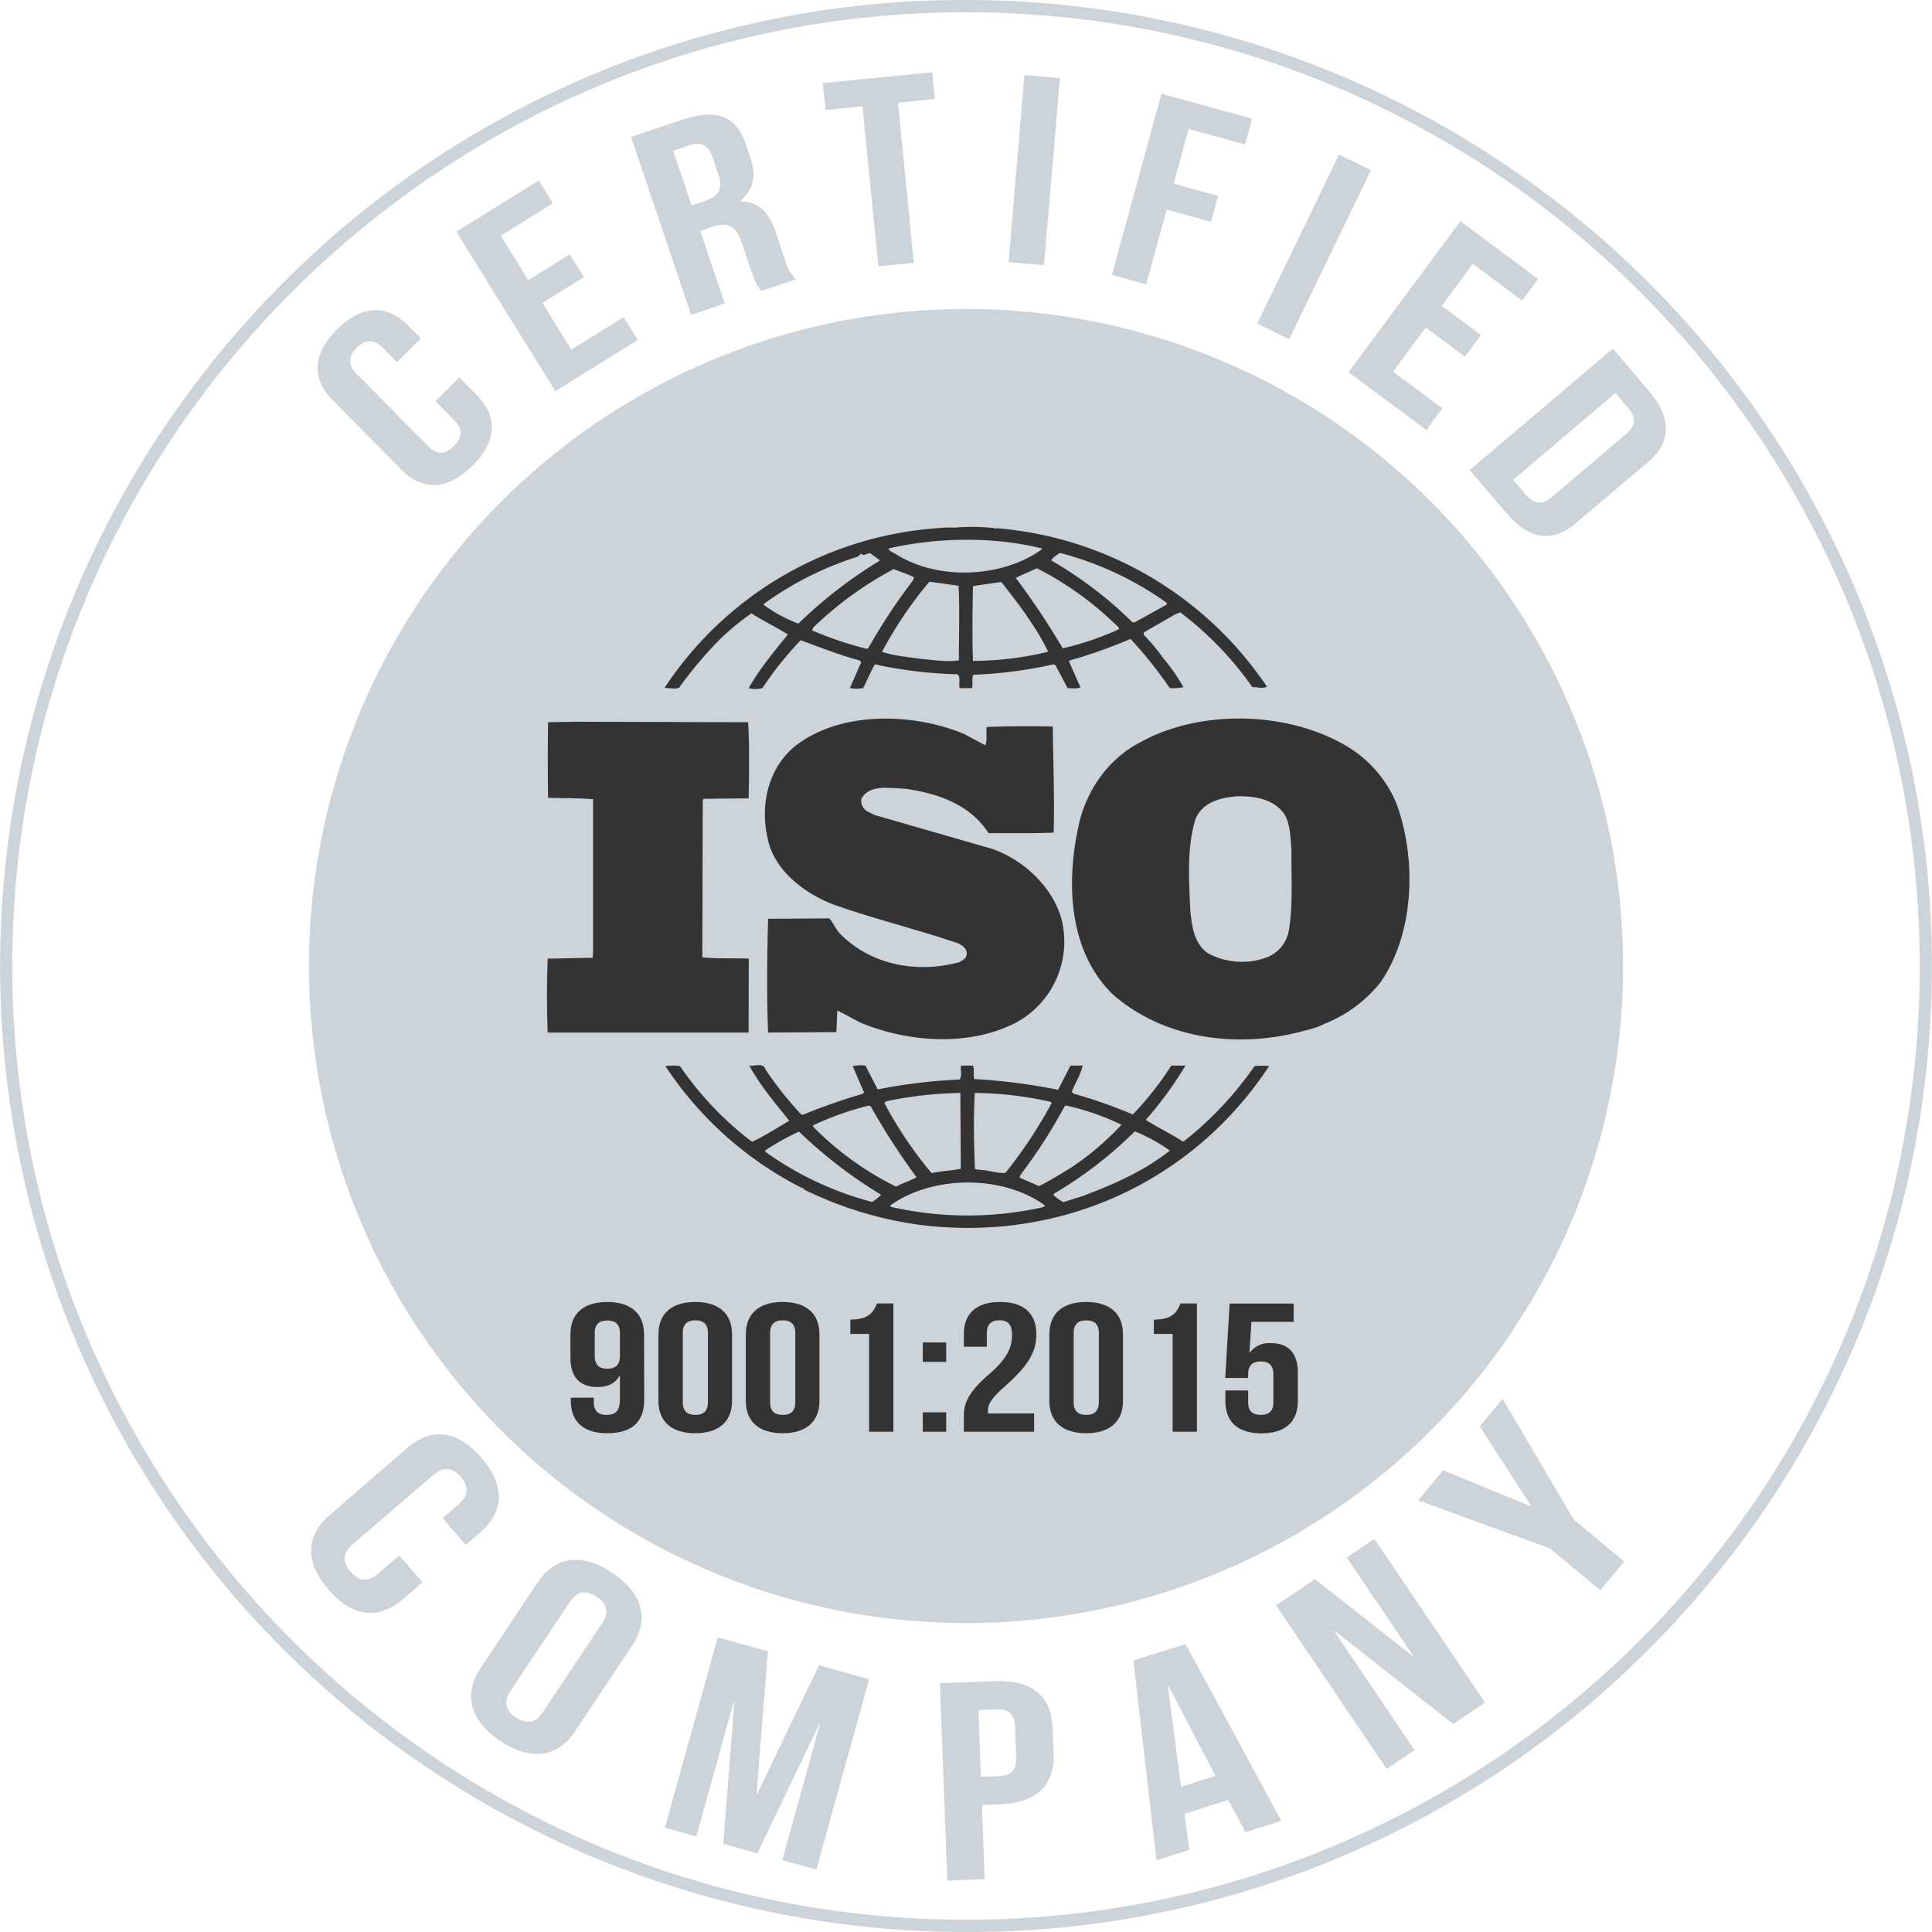 <svg xmlns="http://www.w3.org/2000/svg" viewBox="0 0 472.41 472.41"><defs><style>.cls-1{fill:none;}.cls-2{fill:#ccd3d9;}.cls-3{fill:#333;}</style></defs><g id="Слой_2" data-name="Слой 2"><g id="Layer_1" data-name="Layer 1"><circle class="cls-1" cx="236.21" cy="236.21" r="234.71"/><path class="cls-2" d="M236.21,472.41a236.21,236.21,0,0,1-167-403.23A234.69,234.69,0,0,1,236.21,0h0a236.21,236.21,0,0,1,167,403.23A234.66,234.66,0,0,1,236.21,472.41ZM236.21,3C107.62,3,3,107.62,3,236.21s104.62,233.2,233.21,233.2,233.2-104.61,233.2-233.2S364.8,3,236.21,3Z"/><circle class="cls-2" cx="236.21" cy="236.21" r="160.66"/><path class="cls-3" d="M341.43,196.42a29.37,29.37,0,0,0-11.15-13.36c-14.48-9.2-36.55-9.86-51.47-1.55-8.14,4.16-13.49,12.37-15.16,20.82-3,13.89-2.24,30.42,8.46,40.83,12.49,10.94,30.65,13.36,46.8,8.87a21.13,21.13,0,0,0,4.88-1.65l.48-.2a33.05,33.05,0,0,0,13.36-10.08C345.88,228.05,346.44,210,341.43,196.42Zm-26.3,31.19A8.59,8.59,0,0,1,310,234a17.54,17.54,0,0,1-14.59-.88c-3.46-2.41-3.9-6.46-4.35-10.29-.34-7.55-.88-15.54,1.23-22.45,1.66-4.27,6.23-5.37,10.36-5.69,4.35,0,8.57.66,11.25,4.16,1.67,2.51,1.57,5.8,1.9,8.76C315.68,213.82,316.24,221.26,315.13,227.61Z"/><path class="cls-3" d="M183.09,234.41c-3.68-.22-7.8.1-11.36-.34l.11-38.43.22-.32,11-.11c.12-6.24.22-12.93-.12-18.61l-42-.12-6.92.12c-.1,5.8-.1,12.58,0,18.49,3.8.12,7.36,0,11,.34v37.23l-.1,1.53-11,.22c-.24,6.12-.24,12,0,18.07h49.13Z"/><path class="cls-3" d="M306.76,260.68a85.15,85.15,0,0,1-17,18.17c-.23.34-.9.21-1.11-.11-2.8-1.74-5.81-3.17-8.48-4.91a91.16,91.16,0,0,0,9.7-13.27h-3.47A76.91,76.91,0,0,1,277,272.51a119.76,119.76,0,0,0-14.37-5.05l-.56-.42c.78-2.21,2.22-4.28,2.67-6.48h-3l-3,5.92a144.59,144.59,0,0,0-20.5-2.63c-.34-1,.1-2.4-.34-3.29H235c-.23,1.32.33,2.32-.34,3.41a128.84,128.84,0,0,0-20.05,2.42l-3-5.83a9.42,9.42,0,0,0-3.11.12l2.78,6.46-.33.32a145.2,145.2,0,0,0-14.7,5.15l-.45-.22a87.38,87.38,0,0,1-8.59-10.83c-.55-1.87-2.78-.77-4-1,2.66,4.83,6.23,9.09,9.79,13.48-3,1.76-6,3.71-9.13,5.15a79.93,79.93,0,0,1-17.6-18.51,12.94,12.94,0,0,0-3.57,0,87.29,87.29,0,0,0,33.55,29.89.1.1,0,0,1,.11-.1c.1,0,.32.2.1.32a92.16,92.16,0,0,0,28.08,8.66c34.21,4.48,66.86-10.08,85.79-38.77A17.73,17.73,0,0,0,306.76,260.68Zm-46.45,9.86.33-.23a62.45,62.45,0,0,1,13.6,4.71,70,70,0,0,1-12.37,10.51c-2.56,1.53-5.13,3.19-7.81,4.49l-4.78-2.08.33-.76A131.3,131.3,0,0,0,260.31,270.54Zm-22-3.29A87.27,87.27,0,0,1,257,269.44l.12.33a112,112,0,0,1-11.26,17c-1.9.22-3.67-.54-5.56-.65l-1.91-.23C238.13,279.4,238,273.71,238.35,267.25Zm-21.49,2a96.29,96.29,0,0,1,18-2l.12,18.52c-2.35.53-4.91.53-7.14,1.09a97.53,97.53,0,0,1-11.58-17.21Zm-18,5.92a73.75,73.75,0,0,1,13.59-4.83l.46.12a169.89,169.89,0,0,0,11.24,17.4c-1.55.89-3.45,1.42-5,2.3a75.08,75.08,0,0,1-20.29-14.67Zm14.38,18.72a79.21,79.21,0,0,1-26.08-12.27v-.33a63.49,63.49,0,0,1,8.25-4.6,113.21,113.21,0,0,0,20.06,15.44A8.94,8.94,0,0,1,213.29,293.86Zm41.33,1.41a84.89,84.89,0,0,1-36.76-.21c-.23-.54.55-.66.89-1,10.36-6.68,26.51-6.68,36.66.53C255.74,295.27,254.85,295.06,254.62,295.27Zm10.7-3-5.23,1.64a12.6,12.6,0,0,1-2.46-1.76l.22-.33a98.91,98.91,0,0,0,19.72-15.22,43.52,43.52,0,0,1,8.59,4.71C279.92,286.2,272.68,289.47,265.32,292.22Z"/><path class="cls-3" d="M166.05,168.16a100.22,100.22,0,0,1,9-10.84,59.9,59.9,0,0,1,8.69-7.34c2.9,1.86,6.13,3.41,8.91,5.16-3.45,4.25-7,8.54-9.58,13.12a6.52,6.52,0,0,0,3.35,0,84.75,84.75,0,0,1,9.36-11.71c4.78,1.76,9.47,3.61,14.37,4.93l.44.44-2.78,6.34a9.73,9.73,0,0,0,3.23,0c1-1.85,1.77-3.93,2.89-5.8a109.19,109.19,0,0,0,20.18,2.41c.89.77.22,2.41.55,3.39h3c.32-1.07-.11-2.3.32-3.27a107,107,0,0,0,19.52-2.53l.55.12,3,5.68c1,0,2.34.24,3.13-.22l-2.8-6.33.24-.23a122.34,122.34,0,0,0,14.81-5.25,103,103,0,0,1,9.59,12,10.34,10.34,0,0,0,3.34-.22,45,45,0,0,0-4.79-6.9,48.05,48.05,0,0,0-4.91-5.89v-.57l7.8-4.48,1.13-.44A81.31,81.31,0,0,1,306.21,168c1.34,0,2.46.46,3.57-.1a88.19,88.19,0,0,0-66.18-38.75l-.11.21-.23-.21a51.13,51.13,0,0,0-9.92-.13,26.63,26.63,0,0,0-4.12.13,87.31,87.31,0,0,0-66.74,39.07C163.59,168.16,164.93,168.6,166.05,168.16Zm46.24-9.63-.45.1a89.09,89.09,0,0,1-13.26-4.48l.22-.66a87.7,87.7,0,0,1,19.72-14.34c1.67.66,3.34,1.2,5,2l-.33.85A141.37,141.37,0,0,0,212.29,158.53Zm22.17,2.95c-3.12.44-5.9-.09-9-.34-3-.43-6.79-.75-9.79-1.75a97.22,97.22,0,0,1,11.59-17.16l7.13,1C234.68,148.88,234.46,155.46,234.46,161.48Zm3.45.12c-.22-5.82-.11-12.27,0-18.3l6.91-1c4.34,5.47,8.58,11.07,11.48,17.07A79.36,79.36,0,0,1,237.91,161.6Zm35.55-7.67a72.79,72.79,0,0,1-13.6,4.6,185.17,185.17,0,0,0-11.48-17.21c1.56-.85,3.46-1.51,5.13-2.38a78.77,78.77,0,0,1,20.17,14.65ZM259.19,135.2a79.55,79.55,0,0,1,26.19,12.27l-.23.43-7.68,4.27h-.56a97.05,97.05,0,0,0-19.83-15.1C257.3,136.3,258.42,135.75,259.19,135.2Zm-4.45-1.09v.22c-9.7,7-25.41,7.65-35.65,1.19-.57-.43-1.68-.65-1.79-1.41C229.11,131.38,243,131.16,254.74,134.11Zm-68,13.58a79.79,79.79,0,0,1,23.07-11.6c.33-.34.55-.66,1-.66v.22c.9.21,1.57-.78,2.34-.13s1.46,1,2,1.55a112.07,112.07,0,0,0-19.94,15.42,36.65,36.65,0,0,1-8.47-4.59Z"/><path class="cls-3" d="M234.57,235.27c-10.47,2.85-21.84.67-29.42-7.22-.88-1.1-1.45-2.4-2.34-3.49l-15,.1c-.24,8.87-.34,19.05,0,27.82l16.7-.11.22-5.26c1.9.87,3.8,2,5.69,2.95,11.59,4.82,26.51,5.92,38,0a22.5,22.5,0,0,0,11.59-23c-1.22-9.3-10.14-17.73-19.16-20l-27-7.78-2-1a3.07,3.07,0,0,1-1.23-3c2.12-3.61,7-2.51,10.7-2.42,7.8,1.1,15.82,3.73,20.39,10.85,4.9,0,10.58.1,15.93-.12.22-9-.1-16.85-.22-25.94-5-.11-11.15-.11-16.15.12-.23,1.3.21,3.15-.34,4.47l-5.13-2.74c-12.26-5.14-29.42-5.68-40.55,2.31-7.25,5.25-9.47,14.68-7.58,23,1.44,7.88,9,13.68,16.27,16.42,9.91,3.5,20.27,6,30.31,9.42,1,.44,2.33,1.43,2.12,2.64C236.36,234.29,235.35,234.85,234.57,235.27Z"/><path class="cls-3" d="M157.52,342.3c0,5.28-2.92,8.15-9.08,8.15-5.83,0-8.86-2.87-8.86-7.89v-.8h5.62v1.12c0,2.24,1.19,3.09,3.08,3.09,2.11,0,3.3-.85,3.3-3.85v-5.7h-.11c-1,1.8-2.76,2.74-5.4,2.74-4.38,0-6.59-2.56-6.59-7.17v-5.74c0-5,3.18-7.89,9-7.89s9,2.87,9,7.89Zm-5.94-10.72v-5.64c0-2.24-1.19-3.05-3.08-3.05s-3.08.81-3.08,3.05v5.64c0,2.25,1.19,3.1,3.08,3.1S151.58,333.83,151.58,331.58Z"/><path class="cls-3" d="M161,326.25c0-5,3.19-7.89,9-7.89s9,2.87,9,7.89v16.31c0,5-3.19,7.89-9,7.89s-9-2.87-9-7.89Zm5.95,16.63c0,2.24,1.19,3.09,3.08,3.09s3.07-.85,3.07-3.09V325.94c0-2.24-1.18-3.09-3.07-3.09s-3.08.85-3.08,3.09Z"/><path class="cls-3" d="M182.37,326.25c0-5,3.18-7.89,9-7.89s9,2.87,9,7.89v16.31c0,5-3.19,7.89-9,7.89s-9-2.87-9-7.89Zm5.94,16.63c0,2.24,1.19,3.09,3.08,3.09s3.08-.85,3.08-3.09V325.94c0-2.24-1.19-3.09-3.08-3.09s-3.08.85-3.08,3.09Z"/><path class="cls-3" d="M207.92,322.67c4.59,0,5.61-1.84,6.53-3.95h4v31.37h-5.94V326.16h-4.59Z"/><path class="cls-3" d="M231.36,328.27V333h-5.72v-4.75Zm0,17.07v4.75h-5.72v-4.75Z"/><path class="cls-3" d="M244.38,322.85c-1.89,0-3.08.85-3.08,3.09v3.36h-5.62v-3.05c0-5,3-7.89,8.86-7.89s8.86,2.87,8.86,7.89c0,4.17-1.84,7.53-7.35,12.42-3.51,3.13-4.48,4.61-4.48,6.27a3,3,0,0,0,.05.67h11.24v4.48H235.68v-3.85c0-3.5,1.51-6.14,5.94-10s5.84-6.46,5.84-9.82C247.46,323.61,246.27,322.85,244.38,322.85Z"/><path class="cls-3" d="M256.59,326.25c0-5,3.18-7.89,9-7.89s9,2.87,9,7.89v16.31c0,5-3.19,7.89-9,7.89s-9-2.87-9-7.89Zm5.94,16.63c0,2.24,1.19,3.09,3.08,3.09s3.08-.85,3.08-3.09V325.94c0-2.24-1.19-3.09-3.08-3.09s-3.08.85-3.08,3.09Z"/><path class="cls-3" d="M282.14,322.67c4.59,0,5.62-1.84,6.53-3.95h4v31.37h-5.94V326.16h-4.59Z"/><path class="cls-3" d="M305.2,340v2.91c0,2.24,1.19,3.05,3.08,3.05s3.08-.81,3.08-3.05V336c0-2.24-1.19-3.1-3.08-3.1s-3.08.86-3.08,3.1v.94h-5.61l1.08-18.2h15.66v4.48H306l-.49,7.49h.11a5.93,5.93,0,0,1,5.13-2.29c4.38,0,6.59,2.56,6.59,7.17v7c0,5-3,7.89-8.86,7.89s-8.85-2.87-8.85-7.89V340Z"/><path class="cls-2" d="M112.29,92.27l4.29,4.34c5.16,5.22,5,11.32-1.1,17.32s-12.17,6.14-17.34.91l-16.79-17c-5.16-5.22-5-11.32,1.1-17.33s12.17-6.13,17.34-.91l3.13,3.17-5.84,5.79-3.46-3.5c-2.31-2.33-4.42-2-6.39,0s-2.32,4.06,0,6.39l17.44,17.62c2.3,2.34,4.37,2,6.34,0s2.37-4,.06-6.34l-4.61-4.67Z"/><path class="cls-2" d="M129.18,68.49l10.14-6.29,3.46,5.57-10.15,6.29,7.09,11.43,12.76-7.92,3.46,5.57L135.79,95.65l-24.2-39,20.15-12.51,3.46,5.57-12.77,7.92Z"/><path class="cls-2" d="M186.19,71.13c-.83-1-1.36-1.55-2.56-5.09l-2.3-6.84c-1.37-4-3.52-5-7.26-3.71l-2.85,1,6,17.71L169,77l-14.69-43.5,12.44-4.2c8.54-2.88,13.32-.83,15.58,5.88l1.16,3.42C185,43,184.2,46.46,181,49.13l.05.13c4.6,0,7,2.81,8.57,7.34l2.26,6.72a11.44,11.44,0,0,0,2.69,5ZM164.61,36.88l4.51,13.36,3.22-1.09c3.07-1,4.57-2.79,3.39-6.27l-1.44-4.28c-1-3.11-2.79-4.05-5.71-3.06Z"/><path class="cls-2" d="M201.19,20.32l26.75-2.64.64,6.53-9,.89,3.86,39.17-8.66.85L210.88,26l-9,.89Z"/><path class="cls-2" d="M250.49,18.36l8.67.73-3.87,45.75-8.66-.73Z"/><path class="cls-2" d="M287,44.9l10.83,3-1.74,6.33-10.82-3-5,18.28-8.39-2.3L284,22.93,306.17,29l-1.74,6.32-13.8-3.78Z"/><path class="cls-2" d="M327.42,37.81l7.82,3.8-20,41.31-7.82-3.79Z"/><path class="cls-2" d="M352.54,74.81l9.59,7.12-3.91,5.27-9.59-7.12-8,10.79,12.05,9-3.91,5.27L329.73,91,357.1,54.09l19,14.15-3.91,5.26-12.06-9Z"/><path class="cls-2" d="M394.38,85.24l8.9,10.49c5.62,6.63,5.33,12.48-.28,17.23l-17.71,15c-5.6,4.75-11.41,4.09-17-2.55l-8.9-10.49ZM395,96.11l-25,21.21,3.17,3.74c1.79,2.11,3.77,2.61,6.27.49l18.21-15.44c2.5-2.12,2.33-4.15.54-6.26Z"/><path class="cls-2" d="M103.29,386.91l-4.86,4.19c-5.86,5-12.24,4.4-18.11-2.4s-5.56-13.21.29-18.26l19-16.4c5.86-5.05,12.24-4.41,18.11,2.4s5.56,13.21-.29,18.26l-3.55,3.06-5.65-6.55,3.92-3.38c2.61-2.25,2.41-4.49.51-6.7s-4.09-2.73-6.71-.48l-19.75,17c-2.61,2.26-2.36,4.45-.46,6.66s4,2.78,6.65.52l5.23-4.5Z"/><path class="cls-2" d="M131.42,387c4.27-6.43,10.8-7.4,18.28-2.42s9.13,11.36,4.85,17.8l-13.9,20.92c-4.28,6.43-10.81,7.39-18.29,2.42s-9.12-11.36-4.85-17.8Zm-6.56,26.39c-1.91,2.87-1.11,5,1.32,6.58s4.67,1.54,6.58-1.34L147.2,397c1.91-2.87,1.11-5-1.32-6.59s-4.67-1.53-6.58,1.34Z"/><path class="cls-2" d="M185,438.6l.16,0,15.1-31.4,12.26,3.41-12.91,46.53-8.33-2.31,9.26-33.38-.16,0-15.2,31.73-8.33-2.32,2.72-34.68-.16-.05-9.13,32.91-7.69-2.14,12.91-46.53,12.26,3.4Z"/><path class="cls-2" d="M257.37,422.49l.24,6.27c.28,7.73-4.05,12.1-13.19,12.44l-4.32.16.67,18.14-9.14.34-1.8-48.27,13.47-.5C252.44,410.73,257.09,414.77,257.37,422.49Zm-18.14-4.37.61,16.35,4.32-.17c2.91-.1,4.45-1.27,4.32-4.71l-.27-7.24c-.13-3.45-1.75-4.5-4.65-4.39Z"/><path class="cls-2" d="M313.31,445.23,304.5,448l-4.14-7.88-10.71,3.38,1.13,8.83-8,2.53L277.13,406l12.77-4Zm-24.52-8.33,8.41-2.66-11.47-22-.16.05Z"/><path class="cls-2" d="M326.44,398.84l-.14.1,19.59,29-6.82,4.61-27.05-40,9.51-6.43,23.84,18.78.13-.1-16.19-23.95,6.75-4.56,27.06,40-7.79,5.26Z"/><path class="cls-2" d="M379,378.62l-32.23-11.75,6.11-7.35,21.35,8.76.1-.13-12.51-19.38,5.58-6.71,17.44,29.52,12.32,10.24-5.85,7Z"/></g></g></svg>